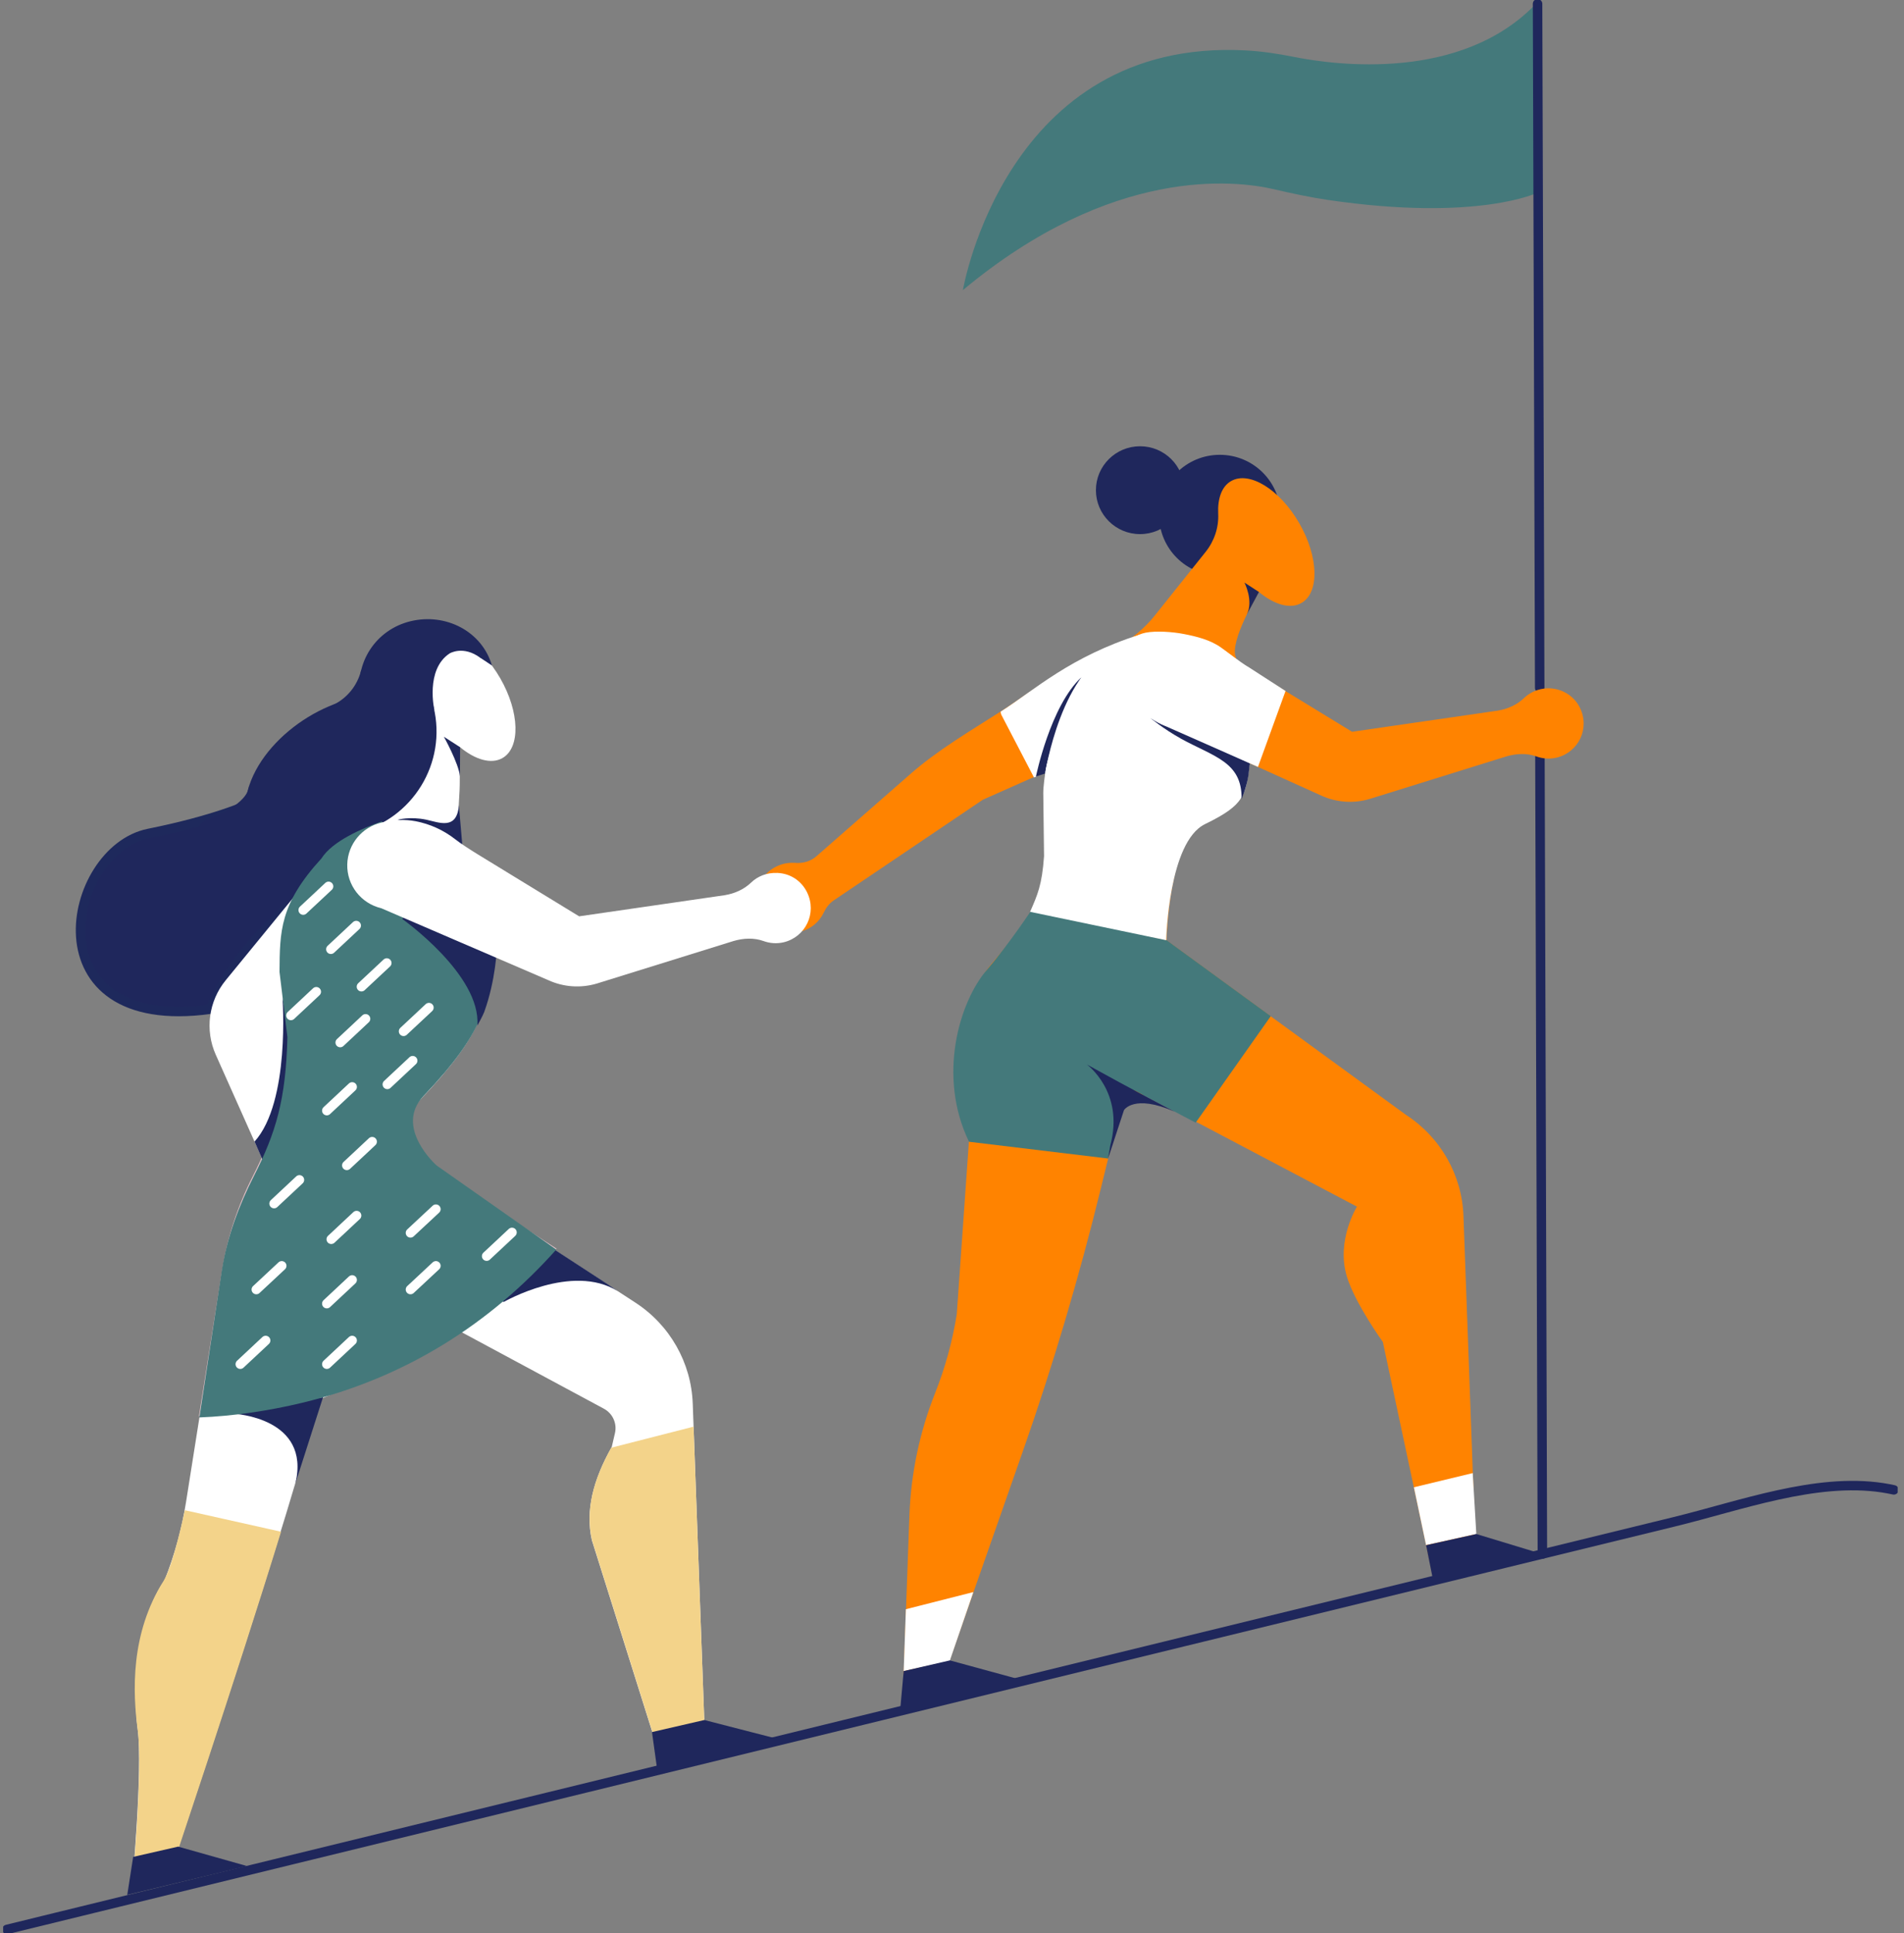 <svg width="201" height="204" viewBox="0 0 201 204" fill="none" xmlns="http://www.w3.org/2000/svg">
<rect x="0" y="0" width="201" height="204" fill="#808080" stroke="none"/>
<g clip-path="url(#clip0_2640_61147)">
<path d="M0.736 203.598C3.309 202.97 5.889 202.342 8.461 201.707C15.264 200.041 22.074 198.383 28.877 196.717C38.535 194.36 48.193 191.994 57.858 189.636L91.264 181.468C102.5 178.724 113.735 175.98 124.97 173.228C134.927 170.798 144.884 168.36 154.849 165.93C162.153 164.143 169.458 162.357 176.762 160.578C183.718 158.88 191.653 155.927 198.714 156.989C199.119 157.054 199.523 157.126 199.927 157.215" stroke="#1F275C" stroke-miterlimit="10" stroke-linecap="round"/>
<path d="M128.771 60.739C132.309 60.739 135.178 57.886 135.178 54.366C135.178 50.846 132.309 47.992 128.771 47.992C125.233 47.992 122.365 50.846 122.365 54.366C122.365 57.886 125.233 60.739 128.771 60.739Z" fill="#1F275C"/>
<path d="M26.151 84.936C26.151 84.936 22.787 86.522 15.701 87.946C6.941 89.708 3.163 109.126 22.204 106.494C22.204 106.494 23.701 102.406 28.012 98.093C32.323 93.78 35.114 89.169 35.114 89.169L26.151 84.936Z" fill="#1F275C" stroke="#1E295C" stroke-miterlimit="10"/>
<path d="M52.123 100.419C51.403 105.987 50.918 108.82 44.374 115.692C41.22 119.007 45.676 123.256 45.676 123.256L58.578 131.649L58.756 131.762C51.816 139.535 42.498 145.353 31.57 147.985C28.035 148.838 24.492 149.312 20.998 149.441L21.079 148.95L23.433 134.087C23.983 130.643 25.067 127.304 26.652 124.19C28.957 119.659 30.017 116.167 30.179 109.56L29.346 102.688C29.378 98.431 29.346 95.534 33.778 90.698C34.935 88.863 36.674 87.511 38.664 86.787L52.123 100.419Z" fill="#ECC7CE"/>
<path d="M101.651 30.611C101.651 30.611 106.148 3.991 131.465 5.319C133.213 5.408 134.952 5.673 136.666 6.019C140.897 6.856 154.348 8.699 162.275 0.266L162.388 20.303C162.388 20.303 156.039 23.441 140.136 21.091C138.244 20.81 136.367 20.407 134.507 19.973C130.438 19.023 117.432 17.462 101.643 30.619L101.651 30.611Z" fill="#44797B"/>
<path d="M52.165 100.717C51.445 106.285 50.96 109.118 44.416 115.99C41.261 119.305 45.718 123.554 45.718 123.554L67.081 137.459C70.72 139.825 72.977 143.8 73.131 148.122L74.465 184.76L69.839 185.87L62.478 162.518C61.782 159.395 62.616 156.161 64.581 152.684L64.921 151.22C65.155 150.206 64.678 149.152 63.756 148.653L48.638 140.525L42.968 143.816L33.561 147.735C31.498 157.408 17.675 198.423 17.675 198.423L13.922 199.325C13.922 199.325 15.087 186.667 14.537 182.49C13.987 178.314 14.48 170.838 17.368 166.766C18.427 164.095 19.196 161.319 19.641 158.486L23.458 134.377C24.008 130.933 25.092 127.594 26.678 124.479C28.983 119.949 30.043 116.457 30.204 109.85L29.371 102.978C29.404 98.721 29.371 95.824 33.804 90.988C34.961 89.153 36.7 87.801 38.689 87.077L44.586 72.536C43.915 70.073 44.246 67.917 45.621 67.128C47.546 66.034 50.766 68.022 52.812 71.578C54.858 75.135 54.964 78.901 53.039 79.996C51.85 80.671 50.159 80.165 48.557 78.837L48.533 82.844C48.533 84.14 48.056 88.034 48.784 89.097" fill="white"/>
<path d="M46.857 77.742C46.857 77.742 48.418 80.535 48.556 81.919L48.572 78.845L46.857 77.742Z" fill="#1F275C"/>
<path d="M31.182 156.547L34.102 147.438L24.68 149.184C24.68 149.184 32.856 149.57 31.182 156.547Z" fill="#1F275C"/>
<path d="M51.93 70.218C50.879 66.613 47.053 64.658 43.348 65.551C39.643 66.444 37.411 69.969 38.034 73.59C37.678 73.638 37.322 73.703 36.958 73.791C30.948 75.24 24.623 81.315 26.079 87.294C26.645 89.62 28.966 94.376 30.649 95.832C30.649 95.832 32.525 92.838 32.849 92.243C33.633 90.819 35.745 88.96 38.996 87.463L44.383 72.616C44.383 72.616 42.992 67.611 45.872 67.016C45.872 67.016 48.905 66.831 50.709 69.414L51.922 70.218H51.93Z" fill="#1F275C"/>
<path d="M34.976 74.475C36.586 73.775 37.734 72.359 38.13 70.709L39.813 70.661L39.877 74.121L37.273 77.002L34.184 76.189L34.976 74.483V74.475Z" fill="#1F275C"/>
<path d="M19.527 159.363H19.511C19.511 159.363 18.306 165.181 17.262 166.831C13.744 172.391 14.002 178.563 14.544 182.619C15.102 186.795 13.93 199.453 13.93 199.453L17.683 198.552C17.683 198.552 24.89 177.163 29.67 161.632L19.519 159.363H19.527Z" fill="#F3D38A"/>
<path d="M44.617 69.993C44.892 70.605 45.612 73.928 45.773 74.604C47.205 80.51 43.565 86.449 37.629 87.882" fill="#1F275C"/>
<path d="M45.856 74.934C45.856 74.934 44.869 70.645 47.473 68.947C47.473 68.947 48.905 68.07 50.716 69.422L50.935 69.027L48.331 66.847L44.497 66.774L41.893 70.122L43.858 75.288L45.856 74.926V74.934Z" fill="#1F275C"/>
<path d="M53.191 137.379C53.191 137.379 60.406 133.235 65.203 136.244L64.216 135.56L57.875 131.432V132.317L52.682 137.258L53.191 137.371V137.379Z" fill="#1F275C"/>
<path d="M130.479 69.406C129.702 67.732 132.905 62.469 132.905 62.469C134.507 63.797 136.197 64.312 137.386 63.628C139.311 62.533 139.206 58.759 137.16 55.211C135.113 51.654 131.894 49.666 129.969 50.761C128.974 51.324 128.529 52.603 128.602 54.197C128.675 55.653 128.19 57.094 127.275 58.236L121.872 64.996C120.845 66.283 119.559 67.313 118.16 68.191C116.971 68.939 115.943 69.953 115.167 71.176C112.886 74.781 110.419 78.99 110.386 83.246V89.974C110.346 95.051 108.016 97.763 104.724 101.642C101.424 105.529 99.531 113.704 102.298 120.287L101.004 138.682C100.551 141.515 99.79 144.299 98.731 146.963C97.089 151.091 96.166 155.468 96.005 159.902L95.293 179.521L99.046 178.62L107.968 153.175C111.163 144.058 113.913 134.796 116.21 125.413L117.974 118.211C118.297 117.181 118.588 116.754 119.882 115.974L120.699 115.443L143.251 127.328C143.251 127.328 141.018 130.885 142.191 134.723C143.048 137.54 145.985 141.611 145.985 141.611L151.202 166.066L155.828 164.956L154.494 128.318C154.34 123.997 152.083 120.021 148.443 117.655L123.142 99.22C123.142 99.22 123.417 88.211 127.284 86.337C131.53 84.284 131.538 82.973 131.967 79.633L130.487 69.414L130.479 69.406Z" fill="#FF8300"/>
<path d="M95.633 169.808L102.758 167.998L100.251 175.288L95.398 176.334L95.633 169.808Z" fill="white"/>
<path d="M149.26 156.941L155.471 155.444L155.851 161.874L150.546 163.049L149.26 156.941Z" fill="white"/>
<path d="M102.29 120.48L116.979 122.25L118.281 117.229L119.745 115.056L126.224 118.468L134.151 107.227L123.134 99.196L108.931 95.969C108.931 95.969 106.674 99.421 104.166 102.358C101.246 105.77 98.957 113.584 102.29 120.472V120.48Z" fill="#44797B"/>
<path d="M114.738 112.328C114.738 112.328 118.726 115.225 117.213 120.858C117.189 120.955 116.979 122.25 116.979 122.25L118.653 117.149C118.653 117.149 119.688 115.41 123.991 117.301C123.991 117.301 119.542 114.992 114.738 112.328Z" fill="#1F275C"/>
<path d="M33.73 91.342L23.83 103.436C22.018 105.649 21.613 108.691 22.778 111.298L29.387 126.105L33.73 91.334V91.342Z" fill="white"/>
<path d="M45.006 86.497C46.332 86.779 48.233 87.64 48.443 84.977L48.799 89.105L41.973 86.513C41.973 86.513 43.234 86.127 45.006 86.497Z" fill="#1F275C"/>
<path d="M162.542 72.584L162.316 0.402" stroke="#1F275C" stroke-miterlimit="10" stroke-linecap="round"/>
<path d="M162.825 163.99L162.566 79.826" stroke="#1F275C" stroke-miterlimit="10" stroke-linecap="round"/>
<path d="M131.369 61.471C131.369 61.471 132.372 63.394 131.612 64.867L132.906 62.469L131.369 61.471Z" fill="#1F275C"/>
<path d="M69.838 185.838L74.465 184.727L73.219 150.544L64.532 152.765C62.607 156.201 61.79 159.395 62.485 162.493L69.846 185.846L69.838 185.838Z" fill="#F3D38A"/>
<path d="M26.28 82.989C26.28 82.989 26.385 84.711 22.203 86.337C18.021 87.962 26.822 90.038 26.822 90.038L31.983 86.353L26.288 82.989H26.28Z" fill="#1F275C"/>
<path d="M14.058 195.945L13.435 199.952L26.078 196.911L18.806 194.859L14.058 195.945Z" fill="#1F275C"/>
<path d="M68.828 182.772L69.346 186.506L81.988 183.464L74.353 181.501L68.828 182.772Z" fill="#1F275C"/>
<path d="M112.49 80.51L103.755 84.389L88.006 95.019C87.537 95.333 87.197 95.8 86.955 96.307C86.493 97.272 85.628 98.037 84.496 98.302C82.142 98.866 79.772 97.055 79.934 94.416C80.006 93.16 80.726 92.082 81.843 91.495C82.498 91.149 83.185 91.012 83.832 91.052C83.865 91.052 83.897 91.052 83.929 91.052C84.746 91.124 85.563 90.899 86.178 90.36L96.095 81.685C99.015 79.126 102.372 77.171 105.639 75.079C109.182 72.817 113.121 69.454 120.474 67.136" fill="#FF8300"/>
<path d="M120.352 66.959C113 69.277 109.255 72.777 105.712 75.046C105.68 75.063 105.655 75.079 105.623 75.103L105.696 75.4L109.158 82.047L112.563 80.567L120.344 66.967L120.352 66.959Z" fill="white"/>
<path d="M95.399 176.334L95.043 180.269L107.686 177.228L100.276 175.208L95.399 176.334Z" fill="#1F275C"/>
<path d="M150.547 163.049L151.283 166.726L162.825 163.99L155.853 161.874L150.547 163.049Z" fill="#1F275C"/>
<path d="M121.081 67.144C119.819 67.555 119.01 68.762 118.905 70.082C118.492 75.111 123.564 76.76 123.564 76.76L139.507 83.963C141.108 84.687 142.92 84.808 144.61 84.301L159.024 79.818C160.06 79.513 161.176 79.456 162.187 79.818C162.85 80.06 163.586 80.124 164.331 79.947C166.612 79.4 167.89 76.881 166.773 74.652C166.142 73.381 164.784 72.592 163.36 72.632C162.365 72.665 161.516 73.059 160.885 73.662C160.133 74.387 159.138 74.821 158.102 74.99L142.734 77.219L132.097 70.717C131.305 70.234 130.051 69.365 129.299 68.826C128.166 68.013 126.856 67.45 125.473 67.185C124.348 66.967 122.585 66.831 121.461 67.056C121.331 67.08 121.21 67.112 121.081 67.152V67.144Z" fill="#FF8300"/>
<path d="M109.359 81.951L110.338 81.621C110.589 78.837 114.155 71.474 114.155 71.474C110.88 74.491 109.359 81.951 109.359 81.951Z" fill="#1F275C"/>
<path d="M127.219 86.956C131.465 84.904 131.506 83.882 131.934 80.543L130.22 71.071L119.534 67.853C119.308 68.013 118.216 68.295 117.981 68.448C112.052 70.323 110.33 81.629 110.33 81.629C110.33 81.629 110.135 82.997 110.135 83.649L110.216 90.352C109.998 93.41 109.529 94.416 108.744 96.218L123.118 99.212C123.118 99.212 123.336 88.839 127.211 86.964L127.219 86.956Z" fill="white"/>
<path d="M124.647 77.935C128.133 79.851 131.142 80.39 131.069 84.309C131.069 84.309 131.571 83.166 131.773 81.935C131.829 81.573 131.943 80.535 131.943 80.535L121.436 75.763C121.436 75.763 122.875 76.954 124.647 77.927V77.935Z" fill="#1F275C"/>
<path d="M131.684 70.323C130.891 69.84 129.67 68.874 128.91 68.335C127.777 67.523 126.321 67.16 124.938 66.895C123.814 66.678 122.051 66.541 120.926 66.766C120.805 66.79 120.692 66.823 120.578 66.855C119.309 67.257 118.483 68.472 118.37 69.792C117.95 74.829 123.078 76.64 123.078 76.64L132.8 80.929L135.712 72.914L131.684 70.315V70.323Z" fill="white"/>
<path d="M27.785 122.548C27.785 122.548 32.072 114.582 29.823 105.311C29.823 105.311 30.656 116.271 26.871 120.464L27.785 122.548Z" fill="#1F275C"/>
<path d="M52.277 100.298C51.557 105.867 51.25 108.772 44.714 115.652C41.56 118.967 46.081 122.975 46.081 122.975L58.724 131.858C51.784 139.632 42.846 145.394 31.91 148.025C28.375 148.878 24.541 149.441 21.047 149.57L23.433 133.967C23.983 130.523 25.229 127.183 26.814 124.069C29.119 119.538 30.179 116.046 30.341 109.439L29.508 102.567C29.54 98.31 29.508 95.413 33.94 90.577C35.097 88.743 38.284 87.399 40.282 86.674L52.285 100.298H52.277Z" fill="#44797B"/>
<path d="M42.459 96.967C42.459 96.967 50.798 102.857 50.393 108.224C50.393 108.224 50.975 107.17 51.113 106.8C52.35 103.388 52.447 100.065 52.447 100.065L42.807 96.621L42.459 96.967Z" fill="#1F275C"/>
<path d="M82.061 92.114C80.937 92.066 79.974 92.476 79.287 93.136C78.534 93.861 77.539 94.295 76.504 94.464L61.136 96.693L50.499 90.191C49.803 89.764 48.679 89.056 48.04 88.549C46.827 87.6 45.395 86.948 43.874 86.658C42.75 86.441 41.593 86.505 40.477 86.755C40.413 86.771 40.356 86.779 40.291 86.795C38.204 87.27 36.708 89.089 36.659 91.221C36.611 93.41 38.107 95.333 40.251 95.84L57.916 103.444C59.518 104.169 61.33 104.289 63.02 103.782L77.434 99.3C78.47 98.995 79.586 98.938 80.597 99.3C81.26 99.542 81.996 99.606 82.74 99.429C85.013 98.882 86.291 96.371 85.191 94.142C84.593 92.935 83.428 92.171 82.077 92.114H82.061Z" fill="white"/>
<path d="M36.611 122.975L39.288 120.472" stroke="white" stroke-miterlimit="10" stroke-linecap="round"/>
<path d="M28.934 127.006L31.611 124.503" stroke="white" stroke-miterlimit="10" stroke-linecap="round"/>
<path d="M34.5 117.197L37.177 114.694" stroke="white" stroke-miterlimit="10" stroke-linecap="round"/>
<path d="M34.969 130.772L37.646 128.269" stroke="white" stroke-miterlimit="10" stroke-linecap="round"/>
<path d="M43.332 130.096L46.017 127.594" stroke="white" stroke-miterlimit="10" stroke-linecap="round"/>
<path d="M43.332 136.075L46.017 133.573" stroke="white" stroke-miterlimit="10" stroke-linecap="round"/>
<path d="M34.5 137.564L37.177 135.061" stroke="white" stroke-miterlimit="10" stroke-linecap="round"/>
<path d="M34.5 143.953L37.177 141.451" stroke="white" stroke-miterlimit="10" stroke-linecap="round"/>
<path d="M25.367 143.953L28.044 141.451" stroke="white" stroke-miterlimit="10" stroke-linecap="round"/>
<path d="M27.057 136.075L29.742 133.573" stroke="white" stroke-miterlimit="10" stroke-linecap="round"/>
<path d="M30.713 107.154L33.39 104.651" stroke="white" stroke-miterlimit="10" stroke-linecap="round"/>
<path d="M34.928 100.169L37.605 97.667" stroke="white" stroke-miterlimit="10" stroke-linecap="round"/>
<path d="M38.156 104.12L40.833 101.618" stroke="white" stroke-miterlimit="10" stroke-linecap="round"/>
<path d="M35.914 110.011L38.591 107.508" stroke="white" stroke-miterlimit="10" stroke-linecap="round"/>
<path d="M42.603 108.828L45.281 106.325" stroke="white" stroke-miterlimit="10" stroke-linecap="round"/>
<path d="M40.889 114.429L43.566 111.926" stroke="white" stroke-miterlimit="10" stroke-linecap="round"/>
<path d="M51.373 132.551L54.05 130.048" stroke="white" stroke-miterlimit="10" stroke-linecap="round"/>
<path d="M32.008 96.033L34.685 93.531" stroke="white" stroke-miterlimit="10" stroke-linecap="round"/>
<path d="M120.352 56.361C122.925 56.361 125.011 54.286 125.011 51.726C125.011 49.166 122.925 47.091 120.352 47.091C117.779 47.091 115.693 49.166 115.693 51.726C115.693 54.286 117.779 56.361 120.352 56.361Z" fill="#1F275C"/>
</g>
<defs>
<clipPath id="clip0_2640_61147">
<rect width="200" height="204" fill="white" transform="translate(0.332)"/>
</clipPath>
</defs>
</svg>
